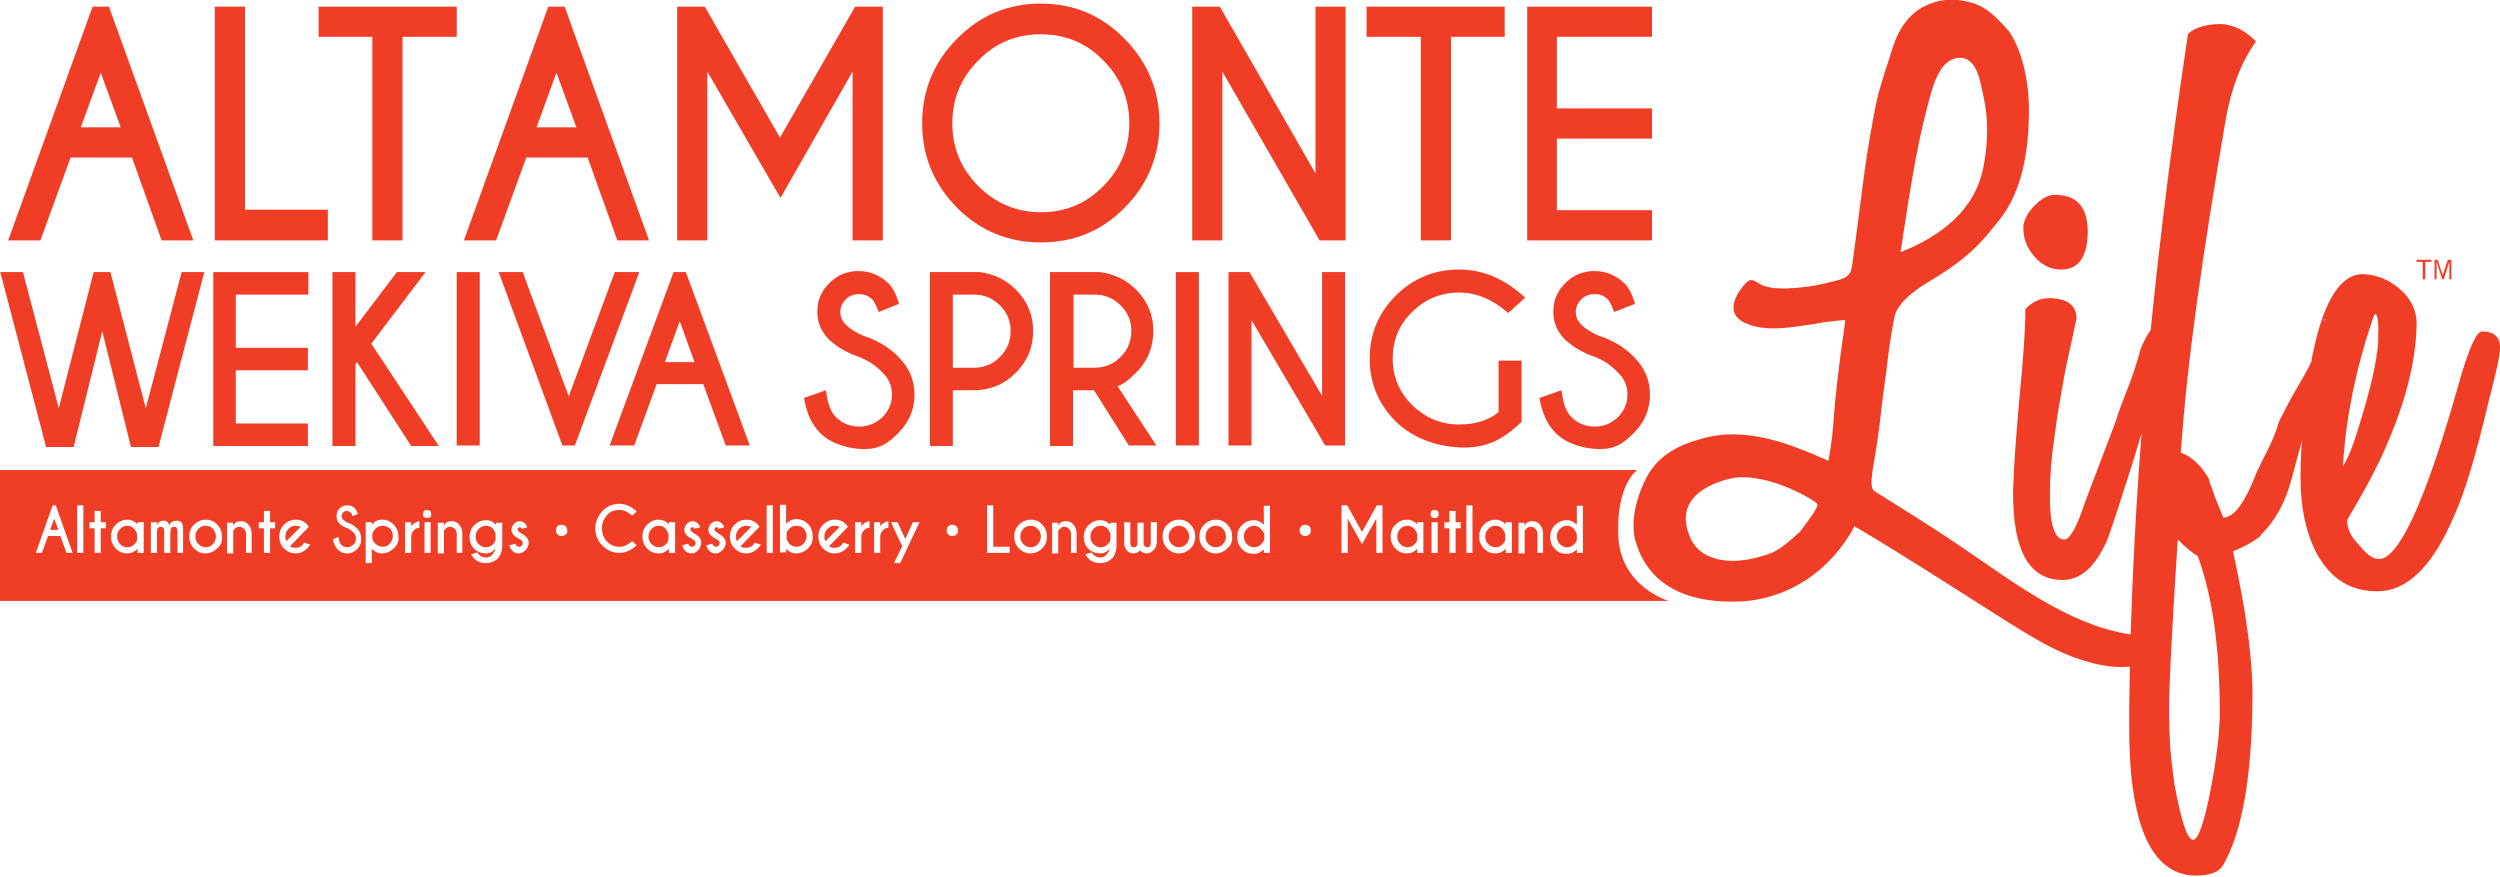 <?xml version="1.0" encoding="utf-8"?>
<!-- Generator: Adobe Illustrator 21.0.2, SVG Export Plug-In . SVG Version: 6.00 Build 0)  -->
<svg version="1.1" id="Layer_1" xmlns="http://www.w3.org/2000/svg" xmlns:xlink="http://www.w3.org/1999/xlink" x="0px" y="0px"
	 viewBox="0 0 488.8 171.5" style="enable-background:new 0 0 488.8 171.5;" xml:space="preserve">
<style type="text/css">
	.st0{fill:#EF3E25;}
	.st1{fill:#EF3E25;stroke:#EF3E25;stroke-miterlimit:10;}
</style>
<g>
	<path class="st0" d="M21.3,1.3L37.8,47h-6.2l-5.8-16.2h-12L7.9,47H1.6L18.1,1.3H21.3z M23.6,24.9l-3.9-10.7l-3.9,10.7H23.6z"/>
	<path class="st0" d="M42,47V1.3h5.9V41h16.2V47H42z"/>
	<path class="st0" d="M78.7,7.2V47h-5.9V7.2H62.3V1.3h27v5.9H78.7z"/>
	<path class="st0" d="M110.4,1.3L126.9,47h-6.2l-5.8-16.2h-12L97,47h-6.3l16.5-45.7H110.4z M112.7,24.9l-3.9-10.7l-3.9,10.7H112.7z"
		/>
	<path class="st0" d="M137.8,1.3l14.7,25.6l14.7-25.6h5.4V47h-5.9V14l-14.1,24.7L138.3,14v33h-5.9V1.3H137.8z"/>
	<path class="st0" d="M219.9,7.6c4.5,4.6,6.8,10.1,6.8,16.5c0,6.4-2.3,12-6.8,16.5c-4.5,4.6-10,6.8-16.4,6.8
		c-6.4,0-11.9-2.3-16.4-6.8c-4.5-4.6-6.8-10.1-6.8-16.5c0-6.4,2.3-12,6.8-16.5c4.5-4.6,10-6.9,16.4-6.9C209.9,0.7,215.4,3,219.9,7.6
		z M203.5,6.7c-4.8,0-8.9,1.7-12.2,5.1c-3.4,3.4-5.1,7.5-5.1,12.3c0,4.8,1.7,8.9,5.1,12.3c3.4,3.4,7.5,5.1,12.2,5.1
		c4.8,0,8.9-1.7,12.2-5.1c3.4-3.4,5.1-7.5,5.1-12.3c0-4.8-1.7-8.9-5.1-12.3C212.4,8.4,208.3,6.7,203.5,6.7z"/>
	<path class="st0" d="M233.1,1.3h5.4l18.7,32.6V1.3h5.9V47h-5.1l-19-33v33h-5.9V1.3z"/>
	<path class="st0" d="M283.7,7.2V47h-5.9V7.2h-10.6V1.3h27v5.9H283.7z"/>
	<path class="st0" d="M323,1.3v5.9h-18.6v14H323v5.9h-18.6v14H323V47h-24.4V1.3H323z"/>
</g>
<g>
	<path class="st0" d="M461.9,81.1c-0.6,2.1-1.2,4-1.8,5.7c-0.6,1.7-1.3,3.2-2,4.4c0.5-9.3,2.5-19,5.8-28.8c0.1-0.4,0.3-0.8,0.5-1
		c0.4,0,0.7,1.3,0.6,3.8C465.1,68.8,464,74.1,461.9,81.1 M485.3,64.8c-1.1,0-2.6,3.3-4.5,10c-6.5,23.1-11.8,34.6-15.7,34.5
		c-1.2,0-2.5-1-3.9-2.8c-1.6-1.6-2.3-3.2-2.3-4.8c0.9-1.5,1.9-3.3,3-5.2c1.1-1.9,2.2-4.1,3.4-6.5c4.7-10,7.1-18.9,7.2-26.7
		c0-2.5-1-4.8-3.2-6.7c-2.1-1.9-4.6-2.9-7.3-3c-4.7,0-8.2,6-10.3,18.2c-0.6,3.7-1.1,7.4-1.4,11c-0.3,3.6-0.5,7.2-0.5,10.7
		c0,5.6,1,10.5,3.1,14.6c2.7,5,6.6,7.5,11.8,7.5c5.9,0.1,11-4.9,15.2-14.9c1.8-3.9,4.1-11.2,6.6-21.9c1.5-5.7,2.3-9.3,2.3-10.7
		C488.9,66,487.7,64.8,485.3,64.8 M432.3,154c-1.3,6.8-2.5,10.2-3.5,10.2c-1.1,0-2.3-3.5-3.6-10.6l0,0.2c-0.4-2.9-0.7-5.5-0.9-7.9
		c-0.1-2.4-0.2-4.6-0.2-6.4c0-3.7,0.2-8.4,0.5-14.1c0.3-5.7,0.7-12.3,1.2-19.9c0.9,0.9,1.7,1.6,2.3,2.1c0.6,0.5,1.2,0.9,1.6,1.1
		c3,8.2,4.4,18.7,4.3,31.6C433.9,143.6,433.4,148.3,432.3,154 M456.5,61.7c-1.6,0-2.6,1.1-3.1,3.4l0,1c-1.6,6.6-3.1,6.8-7.8,16.3
		c-1.2,4.3-3.4,7.5-4.2,9.7l0-0.2c-2.3,6.1-4.5,9.3-6.7,9.3c-0.9-2.2-1.6-3.9-2-5.1c-0.4-1.2-0.7-1.8-0.8-2.1h0.2
		c-1.6-2.9-3.5-4.7-5.7-5.5c0.6-9,1.7-18.9,3.2-29.8c1.5-10.8,3.4-22.7,5.6-35.5c1.1-6,3-11.1,5.9-15.1c-2.2-2.2-4.5-3.3-6.8-3.4
		c-2.8,0-5,0.6-6.5,1.9c-3.7,24.6-6.5,47.9-8.4,69.8c-1.9,21.9-2.9,42.7-3.1,62.4l0,2.1c-0.2,20.1,4.2,30.3,13.1,30.3
		c2.7,0,4.5-0.7,5.3-2.1c3.7-6.5,5.6-17.3,5.7-32.5c0.1-7.4-1.2-17-3.8-28.8c2-0.8,3.9-1.8,5.5-3.1l-0.2,0c2.8-2.6,4.9-6.3,6.2-11.2
		c1.2-4.4,2.1-7.9,2.8-10.5c0.7-2.6,1.2-4.4,1.4-5.4c1.6-5.9,2.5-9.6,2.5-11c0-2.6,1.3-4-0.7-4L456.5,61.7z M424.6,62
		c-1.7,0-3.9,1-6.1,6.3c-1.4,5.7-3.8,10.4-4.8,14l-6,15.8c-1.6,4.9-3,7.4-4.1,7.4c-1.9,0-2.9-3.1-2.8-9.1c0-3.4,0.3-7.1,0.9-11.1
		c0.5-4,1.3-8.4,2.2-13.3l2.1-9.7c0-2.6-1.8-4-5.4-4c-1.7,0-3.2,0.7-4.6,2.1c0,4-0.4,9.9-1.2,17.8c-0.7,7.9-1.1,13.9-1.2,17.8
		c-0.1,11.6,3.1,17.4,9.7,17.4c3.5,0,6.4-2.6,8.7-7.8c0.8-2.1,2.5-7.3,5.2-15.8c3.7-12.2,5.6-19.7,5.6-22.6c0-2.6,1.4-4-0.5-4
		L424.6,62z"/>
	<path class="st0" d="M392.8,6.1c-3.4-3.8-5-5-7.8-5.7c-3-0.8-5.9-0.6-8.7,0.8c-2.9,1.4-5.1,4.5-6.1,7.7c-3.1,9.6-3.1,9.6-4,14.6
		c-1.8,9.5-2.2,15.1-4.1,28.6c-0.4,2.6-2.4,2.5-5.2,3.3c-2.5,0.6-5,0.9-7.6,1c-1.5,0-2.9,0-4.4-0.5c-1.5-0.5-2.3-1.9-3.5-0.6
		c-2.2,2.3-4.1,6-0.3,7.8c4.3,2,9.5,0.8,13.9,0.2c0.7-0.2,4.4-0.7,5.8-0.7c-3.1,21.6-1.7,18.5-3.3,27.5c-7.9-3.5-16.3-6.8-24.9-4.3
		c-4.4,1.2-8.3,3.2-10.6,7.4c-1.8,3.4-3.3,8.4-2.3,12.3c2.7,10,11.8,12.5,20.6,12.1c9.5-0.5,17.7-6.1,22.3-14.7
		c10.2,6,20.1,12.5,30.1,18.8c7.5,4.7,10.9,6.4,15.9,7.8c4.3,1.2,11.2,2,13.8-2.7l-1.2-2.4c-14.3,0-27-10.3-38.5-18
		c-5.3-3.6-10.7-6.9-16.1-10.3c-1.5-0.9-0.2-4.5,0.8-12.3c0.8-6.8,0.7-5.9,1.5-11.9c0.5-4.1,0.7-5.9,1.5-9.9
		c0.6-3.2,5.3-6.1,7.2-7.2c7.7-4.7,9.9-7.5,13.4-11.9c4.5-5.7,5.6-13.6,5.7-20.6c0.1-5.2-0.9-11.5-3.7-15.9
		C392.8,6.2,392.8,6.2,392.8,6.1 M371.6,49.3c1.5-9.6,2.8-19.3,5.3-28.7c0.8-2.9,2-8.5,5.5-9.2c4.1-0.8,4.7,4.3,5.4,7.4
		c1,4.3,0.9,9,0.1,13.3C386.4,41.1,379.4,46.2,371.6,49.3 M330.2,104.4c-2.5-6.7,3.4-9.7,8-10.8c5-1.2,12,1.6,16.2,4.2
		c1.5,0.9,0.9,1.1,0.2,2.5l-2.6,3.6c-4.6,4.2-5.4,4.3-8.9,5.2C338.4,110.3,332,109.9,330.2,104.4"/>
	<path class="st0" d="M401.8,38.1c-1.3,0-2.7,0.7-4.1,2.2c-1.4,1.5-2.1,2.9-2.1,4.3c0,2,0.7,3.9,2.2,5.6c1.5,1.7,3.2,2.5,5.2,2.5
		c3.4,0,5.1-2.4,5.2-7.3C408.2,40.5,406.1,38.1,401.8,38.1"/>
</g>
<g>
	<path class="st0" d="M215.2,102.8c-0.6,0-1,0.2-1.4,0.6c-0.4,0.4-0.6,0.9-0.6,1.5c0,0.6,0.2,1.1,0.6,1.5c0.4,0.4,0.9,0.6,1.4,0.6
		c0.6,0,1-0.2,1.4-0.6c0.3-0.3,0.5-0.6,0.5-1v-1c-0.1-0.4-0.3-0.7-0.5-1C216.2,103,215.7,102.8,215.2,102.8z"/>
	<path class="st0" d="M57.8,102.8c-0.6,0-1,0.2-1.4,0.6c-0.4,0.4-0.6,0.9-0.6,1.5c0,0.5,0.1,0.8,0.2,0.9l2.8-2.8
		C58.5,102.9,58.2,102.8,57.8,102.8z"/>
	<path class="st0" d="M74.8,102.8c-0.6,0-1,0.2-1.4,0.6c-0.3,0.3-0.5,0.6-0.6,1v0.9c0.1,0.4,0.3,0.7,0.6,1c0.4,0.4,0.9,0.6,1.4,0.6
		c0.6,0,1-0.2,1.4-0.6c0.4-0.4,0.6-0.9,0.6-1.5c0-0.6-0.2-1.1-0.6-1.5C75.8,103,75.3,102.8,74.8,102.8z"/>
	<path class="st0" d="M230.5,102.8c-0.6,0-1,0.2-1.4,0.6c-0.4,0.4-0.6,0.9-0.6,1.5c0,0.6,0.2,1.1,0.6,1.5c0.4,0.4,0.9,0.6,1.4,0.6
		c0.6,0,1-0.2,1.4-0.6c0.4-0.4,0.6-0.9,0.6-1.5c0-0.6-0.2-1.1-0.6-1.5C231.5,103,231.1,102.8,230.5,102.8z"/>
	<path class="st0" d="M237.7,102.8c-0.6,0-1,0.2-1.4,0.6c-0.4,0.4-0.6,0.9-0.6,1.5c0,0.6,0.2,1.1,0.6,1.5c0.4,0.4,0.9,0.6,1.4,0.6
		c0.6,0,1-0.2,1.4-0.6c0.4-0.4,0.6-0.9,0.6-1.5c0-0.6-0.2-1.1-0.6-1.5C238.8,103,238.3,102.8,237.7,102.8z"/>
	<path class="st0" d="M201.5,102.8c-0.6,0-1,0.2-1.4,0.6c-0.4,0.4-0.6,0.9-0.6,1.5c0,0.6,0.2,1.1,0.6,1.5c0.4,0.4,0.9,0.6,1.4,0.6
		c0.6,0,1-0.2,1.4-0.6c0.4-0.4,0.6-0.9,0.6-1.5c0-0.6-0.2-1.1-0.6-1.5C202.5,103,202,102.8,201.5,102.8z"/>
	<path class="st0" d="M163.2,102.8c-0.6,0-1,0.2-1.4,0.6c-0.4,0.4-0.6,0.9-0.6,1.5c0,0.5,0.1,0.8,0.2,0.9l2.8-2.8
		C163.9,102.9,163.6,102.8,163.2,102.8z"/>
	<path class="st0" d="M145.9,102.8c-0.6,0-1,0.2-1.4,0.6c-0.4,0.4-0.6,0.9-0.6,1.5c0,0.5,0.1,0.8,0.2,0.9l2.8-2.8
		C146.6,102.9,146.3,102.8,145.9,102.8z"/>
	<path class="st0" d="M245.2,102.8c-0.6,0-1,0.2-1.4,0.6c-0.4,0.4-0.6,0.9-0.6,1.5c0,0.6,0.2,1.1,0.6,1.5c0.4,0.4,0.9,0.6,1.4,0.6
		c0.6,0,1-0.2,1.4-0.6c0.3-0.3,0.5-0.6,0.6-1v-0.9c-0.1-0.4-0.3-0.7-0.6-1C246.2,103,245.7,102.8,245.2,102.8z"/>
	<path class="st0" d="M95,102.8c-0.6,0-1,0.2-1.4,0.6c-0.4,0.4-0.6,0.9-0.6,1.5c0,0.6,0.2,1.1,0.6,1.5c0.4,0.4,0.9,0.6,1.4,0.6
		c0.6,0,1-0.2,1.4-0.6c0.3-0.3,0.5-0.6,0.5-1v-1c-0.1-0.4-0.3-0.7-0.5-1C96.1,103,95.6,102.8,95,102.8z"/>
	<path class="st0" d="M128.8,102.8c-0.6,0-1,0.2-1.4,0.6c-0.4,0.4-0.6,0.9-0.6,1.5c0,0.6,0.2,1.1,0.6,1.5c0.4,0.4,0.9,0.6,1.4,0.6
		c0.6,0,1-0.2,1.4-0.6c0.3-0.3,0.5-0.6,0.5-1v-0.9c-0.1-0.4-0.2-0.7-0.5-1C129.9,103,129.4,102.8,128.8,102.8z"/>
	<path class="st0" d="M155.7,102.8c-0.6,0-1,0.2-1.4,0.6c-0.3,0.3-0.5,0.6-0.5,1v0.9c0.1,0.4,0.3,0.7,0.5,1c0.4,0.4,0.9,0.6,1.4,0.6
		c0.6,0,1-0.2,1.4-0.6c0.4-0.4,0.6-0.9,0.6-1.5c0-0.6-0.2-1.1-0.6-1.5C156.8,103,156.3,102.8,155.7,102.8z"/>
	<path class="st0" d="M306.4,102.8c-0.6,0-1,0.2-1.4,0.6c-0.4,0.4-0.6,0.9-0.6,1.5c0,0.6,0.2,1.1,0.6,1.5c0.4,0.4,0.9,0.6,1.4,0.6
		c0.6,0,1-0.2,1.4-0.6c0.3-0.3,0.5-0.6,0.5-1v-0.9c-0.1-0.4-0.3-0.7-0.5-1C307.4,103,306.9,102.8,306.4,102.8z"/>
	<path class="st0" d="M292.4,102.8c-0.6,0-1,0.2-1.4,0.6c-0.4,0.4-0.6,0.9-0.6,1.5c0,0.6,0.2,1.1,0.6,1.5c0.4,0.4,0.9,0.6,1.4,0.6
		c0.6,0,1-0.2,1.4-0.6c0.3-0.3,0.5-0.6,0.5-1v-0.9c-0.1-0.4-0.2-0.7-0.5-1C293.5,103,293,102.8,292.4,102.8z"/>
	<path class="st0" d="M24.9,102.8c-0.6,0-1,0.2-1.4,0.6c-0.4,0.4-0.6,0.9-0.6,1.5c0,0.6,0.2,1.1,0.6,1.5c0.4,0.4,0.9,0.6,1.4,0.6
		c0.6,0,1-0.2,1.4-0.6c0.3-0.3,0.5-0.6,0.5-1v-0.9c-0.1-0.4-0.2-0.7-0.5-1C25.9,103,25.5,102.8,24.9,102.8z"/>
	<path class="st0" d="M316.4,104.7c-0.4-10,3.7-12.8,3.7-12.8h-1.8H0v25.6h326.3C326.3,117.5,316.8,114.8,316.4,104.7z M13,108.1
		l-1.2-3.3H9.4l-1.2,3.3H7l3.3-9.3h0.6l3.3,9.3H13z M16.3,108.1h-1.2v-9.3h1.2V108.1z M20.7,103.3h-1v4.8h-1.2v-4.8h-1v-1.2h1v-2.2
		h1.2v2.2h1V103.3z M28.1,108.1h-1.2v-0.8c-0.6,0.6-1.2,0.9-2,0.9c-0.9,0-1.7-0.3-2.3-1c-0.6-0.6-0.9-1.4-0.9-2.3
		c0-0.9,0.3-1.7,0.9-2.3c0.6-0.6,1.4-1,2.3-1c0.7,0,1.4,0.3,2,0.9v-0.4h1.2V108.1z M35.9,108.1h-1.2v-4.2c0-0.6-0.2-0.9-0.7-0.9
		c-0.2,0-0.4,0.1-0.5,0.2c-0.1,0.1-0.2,0.6-0.2,1.4v3.5h-1.2l0-4.2c0-0.6-0.2-0.9-0.7-0.9c-0.2,0-0.4,0.1-0.5,0.2
		c-0.1,0.1-0.2,0.4-0.2,1v3.9h-1.2v-6h1.2v0.6c0.2-0.6,0.7-0.9,1.3-0.9c0.6,0,1,0.3,1.1,1c0.2-0.7,0.7-1,1.5-1
		c0.8,0,1.2,0.5,1.2,1.5V108.1z M42.5,107.2c-0.6,0.6-1.4,1-2.3,1c-0.9,0-1.6-0.3-2.3-1c-0.6-0.6-0.9-1.4-0.9-2.3
		c0-0.9,0.3-1.7,0.9-2.3c0.6-0.6,1.4-1,2.3-1c0.9,0,1.7,0.3,2.3,1c0.6,0.6,0.9,1.4,0.9,2.3C43.5,105.8,43.2,106.6,42.5,107.2z
		 M49.3,108.1h-1.2v-3.8c0-0.3-0.1-0.6-0.4-0.9c-0.2-0.2-0.5-0.4-0.9-0.4c-0.3,0-0.6,0.1-0.9,0.4c-0.1,0.1-0.2,0.3-0.3,0.4v4.4h-1.2
		v-6h1.2v0.7c0.2-0.7,0.7-1,1.5-1c0.6,0,1.1,0.2,1.5,0.7c0.4,0.5,0.6,1,0.6,1.7V108.1z M53.8,103.3h-1v4.8h-1.2v-4.8h-1v-1.2h1v-2.2
		h1.2v2.2h1V103.3z M60.1,107.2c-0.6,0.6-1.4,1-2.3,1c-0.9,0-1.6-0.3-2.3-1c-0.6-0.6-0.9-1.4-0.9-2.3c0-0.9,0.3-1.7,0.9-2.3
		c0.6-0.6,1.4-1,2.3-1c0.8,0,1.4,0.2,2,0.7c0.1,0.1,0.2,0.2,0.3,0.3c0,0,0.1,0.2,0.3,0.4l-0.6,0.6l-3.1,3.2c0.2,0.2,0.6,0.3,1.1,0.3
		c0.6,0,1-0.2,1.4-0.6c0-0.1,0.1-0.2,0.3-0.4l1.2,0.4C60.4,106.8,60.2,107.1,60.1,107.2z M69.9,107.3c-0.6,0.6-1.2,0.9-2,0.9
		c-0.8,0-1.5-0.3-2-0.9c-0.4-0.5-0.7-1.1-0.8-1.9l1.1-0.4c0.1,0.7,0.2,1.2,0.5,1.5c0.3,0.3,0.7,0.5,1.2,0.5c0.5,0,0.8-0.2,1.2-0.5
		c0.3-0.3,0.5-0.7,0.5-1.2c0-0.5-0.2-0.9-0.5-1.2c-0.3-0.3-0.7-0.6-1.1-0.8c-0.6-0.2-1.2-0.5-1.6-0.9c-0.4-0.4-0.6-0.9-0.6-1.5
		c0-0.6,0.2-1.1,0.6-1.5c0.4-0.4,0.9-0.6,1.5-0.6c0.6,0,1.1,0.2,1.5,0.6c0.2,0.2,0.4,0.6,0.6,1.1l-1.1,0.4c-0.1-0.4-0.2-0.6-0.4-0.7
		c-0.2-0.2-0.4-0.3-0.7-0.3c-0.3,0-0.5,0.1-0.7,0.3c-0.2,0.2-0.3,0.4-0.3,0.7c0,0.3,0.1,0.5,0.3,0.7c0.2,0.2,0.5,0.4,0.9,0.6
		c0.7,0.2,1.3,0.6,1.8,1.1c0.6,0.6,0.8,1.2,0.8,2C70.7,106.1,70.4,106.7,69.9,107.3z M77,107.2c-0.6,0.6-1.4,1-2.3,1
		c-0.8,0-1.4-0.3-2-0.9v2.8h-1.2v-8h1.2v0.5c0.6-0.7,1.2-1,2-1c0.9,0,1.7,0.3,2.3,1c0.6,0.6,0.9,1.4,0.9,2.3
		C78,105.8,77.7,106.6,77,107.2z M82,103.2c-0.4,0-0.8,0.2-1,0.4c-0.4,0.4-0.6,0.8-0.6,1.4v3.1h-1.2v-6h1.2v0.8c0.4-0.6,1-0.9,1.6-1
		V103.2z M84.1,108.1H83v-6h1.2V108.1z M84.1,101.1c-0.2,0.2-0.4,0.2-0.6,0.2c-0.2,0-0.4-0.1-0.6-0.2c-0.2-0.2-0.2-0.4-0.2-0.6
		c0-0.2,0.1-0.4,0.2-0.6c0.2-0.2,0.4-0.2,0.6-0.2c0.2,0,0.4,0.1,0.6,0.2c0.2,0.2,0.2,0.4,0.2,0.6C84.4,100.7,84.3,100.9,84.1,101.1z
		 M90.5,108.1h-1.2v-3.8c0-0.3-0.1-0.6-0.4-0.9c-0.2-0.2-0.5-0.4-0.9-0.4c-0.3,0-0.6,0.1-0.9,0.4c-0.1,0.1-0.2,0.3-0.3,0.4v4.4h-1.2
		v-6h1.2v0.7c0.2-0.7,0.7-1,1.5-1c0.6,0,1.1,0.2,1.5,0.7c0.4,0.5,0.6,1,0.6,1.7V108.1z M98.2,106.5c0,1.2-0.3,2.1-0.9,2.7
		c-0.6,0.6-1.4,0.9-2.3,0.9c-0.9,0-1.7-0.3-2.3-0.9c-0.1-0.1-0.3-0.4-0.6-0.8l1.2-0.4c0.2,0.2,0.3,0.3,0.3,0.4
		c0.4,0.4,0.9,0.6,1.4,0.6c0.9,0,1.6-0.6,1.9-1.9c-0.4,0.7-1,1.1-1.9,1.1c-0.9,0-1.7-0.3-2.3-0.9c-0.6-0.6-0.9-1.4-0.9-2.3
		c0-0.9,0.3-1.7,0.9-2.3c0.6-0.6,1.4-1,2.3-1c0.8,0,1.4,0.3,2,0.9v-0.4h1.2V106.5z M102.7,107.6c-0.4,0.4-0.8,0.6-1.3,0.6
		c-0.5,0-1-0.2-1.3-0.6c-0.3-0.3-0.4-0.6-0.5-1l1.2-0.3c0,0.2,0.1,0.3,0.2,0.4c0.1,0.1,0.3,0.2,0.5,0.2c0.2,0,0.4-0.1,0.5-0.2
		c0.1-0.1,0.2-0.3,0.2-0.5c0-0.2-0.1-0.4-0.2-0.5c-0.1-0.1-0.3-0.2-0.6-0.4c-0.4-0.2-0.7-0.4-0.9-0.6c-0.3-0.3-0.5-0.7-0.5-1.1
		c0-0.5,0.2-0.8,0.5-1.2c0.3-0.3,0.7-0.5,1.1-0.5c0.4,0,0.8,0.2,1.1,0.5c0.2,0.2,0.3,0.5,0.4,0.7l-1.1,0.3c0-0.1-0.1-0.2-0.1-0.2
		c-0.1-0.1-0.2-0.1-0.3-0.1c-0.1,0-0.2,0-0.3,0.1c-0.1,0.1-0.1,0.2-0.1,0.3c0,0.1,0,0.2,0.1,0.3c0.1,0.1,0.2,0.2,0.5,0.4
		c0.5,0.3,0.8,0.5,1,0.7c0.4,0.4,0.6,0.8,0.6,1.4C103.2,106.8,103.1,107.3,102.7,107.6z M110.6,104.5c-0.2,0.2-0.5,0.3-0.8,0.3
		c-0.3,0-0.6-0.1-0.8-0.3c-0.2-0.2-0.3-0.5-0.3-0.8c0-0.3,0.1-0.6,0.3-0.8c0.2-0.2,0.5-0.3,0.8-0.3c0.3,0,0.6,0.1,0.8,0.3
		c0.2,0.2,0.3,0.5,0.3,0.8C111,104,110.9,104.3,110.6,104.5z M118.7,105.9c0.7,0.7,1.5,1,2.4,1c0.9,0,1.7-0.4,2.5-1.1l0.9,0.8
		c-1.1,1-2.2,1.5-3.4,1.5c-1.3,0-2.4-0.5-3.3-1.4c-0.9-0.9-1.4-2-1.4-3.4c0-1.3,0.5-2.4,1.4-3.4c0.9-0.9,2-1.4,3.3-1.4
		c1.2,0,2.3,0.5,3.4,1.5l-0.9,0.8c-0.8-0.7-1.7-1.1-2.5-1.1c-0.9,0-1.8,0.3-2.4,1s-1,1.5-1,2.5C117.7,104.4,118,105.2,118.7,105.9z
		 M132,108.1h-1.2v-0.8c-0.6,0.6-1.2,0.9-2,0.9c-0.9,0-1.7-0.3-2.3-1c-0.6-0.6-0.9-1.4-0.9-2.3c0-0.9,0.3-1.7,0.9-2.3
		c0.6-0.6,1.4-1,2.3-1c0.7,0,1.4,0.3,2,0.9v-0.4h1.2V108.1z M136.5,107.6c-0.4,0.4-0.8,0.6-1.3,0.6c-0.5,0-1-0.2-1.3-0.6
		c-0.3-0.3-0.4-0.6-0.5-1l1.2-0.3c0,0.2,0.1,0.3,0.2,0.4c0.1,0.1,0.3,0.2,0.5,0.2c0.2,0,0.4-0.1,0.5-0.2c0.1-0.1,0.2-0.3,0.2-0.5
		c0-0.2-0.1-0.4-0.2-0.5c-0.1-0.1-0.3-0.2-0.6-0.4c-0.4-0.2-0.7-0.4-0.9-0.6c-0.3-0.3-0.5-0.7-0.5-1.1c0-0.5,0.2-0.8,0.5-1.2
		c0.3-0.3,0.7-0.5,1.1-0.5c0.4,0,0.8,0.2,1.1,0.5c0.2,0.2,0.3,0.5,0.4,0.7l-1.1,0.3c0-0.1-0.1-0.2-0.1-0.2c-0.1-0.1-0.2-0.1-0.3-0.1
		c-0.1,0-0.2,0-0.3,0.1c-0.1,0.1-0.1,0.2-0.1,0.3c0,0.1,0,0.2,0.1,0.3c0.1,0.1,0.2,0.2,0.5,0.4c0.5,0.3,0.8,0.5,1,0.7
		c0.4,0.4,0.5,0.8,0.5,1.4C137,106.8,136.8,107.3,136.5,107.6z M141.2,107.6c-0.4,0.4-0.8,0.6-1.3,0.6c-0.5,0-1-0.2-1.3-0.6
		c-0.3-0.3-0.4-0.6-0.5-1l1.2-0.3c0,0.2,0.1,0.3,0.2,0.4c0.1,0.1,0.3,0.2,0.5,0.2c0.2,0,0.4-0.1,0.5-0.2c0.1-0.1,0.2-0.3,0.2-0.5
		c0-0.2-0.1-0.4-0.2-0.5c-0.1-0.1-0.3-0.2-0.6-0.4c-0.4-0.2-0.7-0.4-0.9-0.6c-0.3-0.3-0.5-0.7-0.5-1.1c0-0.5,0.2-0.8,0.5-1.2
		c0.3-0.3,0.7-0.5,1.1-0.5c0.4,0,0.8,0.2,1.1,0.5c0.2,0.2,0.3,0.5,0.4,0.7l-1.1,0.3c0-0.1-0.1-0.2-0.1-0.2c-0.1-0.1-0.2-0.1-0.3-0.1
		c-0.1,0-0.2,0-0.3,0.1c-0.1,0.1-0.1,0.2-0.1,0.3c0,0.1,0,0.2,0.1,0.3c0.1,0.1,0.2,0.2,0.5,0.4c0.5,0.3,0.8,0.5,1,0.7
		c0.4,0.4,0.6,0.8,0.6,1.4C141.8,106.8,141.6,107.3,141.2,107.6z M148.2,107.2c-0.6,0.6-1.4,1-2.3,1c-0.9,0-1.6-0.3-2.3-1
		c-0.6-0.6-0.9-1.4-0.9-2.3c0-0.9,0.3-1.7,0.9-2.3c0.6-0.6,1.4-1,2.3-1c0.8,0,1.4,0.2,2,0.7c0.1,0.1,0.2,0.2,0.3,0.3
		c0,0,0.1,0.2,0.3,0.4l-0.6,0.6l-3.1,3.2c0.2,0.2,0.6,0.3,1.1,0.3c0.6,0,1-0.2,1.4-0.6c0-0.1,0.1-0.2,0.3-0.4l1.2,0.4
		C148.5,106.8,148.3,107.1,148.2,107.2z M151.1,108.1h-1.2v-9.3h1.2V108.1z M158,107.2c-0.6,0.6-1.4,1-2.3,1c-0.8,0-1.4-0.3-2-0.9
		v0.7h-1.2v-9.3h1.2v3.7c0.6-0.6,1.2-0.9,2-0.9c0.9,0,1.7,0.3,2.3,1c0.6,0.6,0.9,1.4,0.9,2.3C159,105.8,158.6,106.6,158,107.2z
		 M165.5,107.2c-0.6,0.6-1.4,1-2.3,1c-0.9,0-1.6-0.3-2.3-1c-0.6-0.6-0.9-1.4-0.9-2.3c0-0.9,0.3-1.7,0.9-2.3c0.6-0.6,1.4-1,2.3-1
		c0.8,0,1.4,0.2,2,0.7c0.1,0.1,0.2,0.2,0.3,0.3c0,0,0.1,0.2,0.3,0.4l-0.6,0.6l-3.1,3.2c0.2,0.2,0.6,0.3,1.1,0.3c0.6,0,1-0.2,1.4-0.6
		c0-0.1,0.1-0.2,0.3-0.4l1.2,0.4C165.8,106.8,165.6,107.1,165.5,107.2z M170,103.2c-0.4,0-0.8,0.2-1,0.4c-0.4,0.4-0.6,0.8-0.6,1.4
		v3.1h-1.2v-6h1.2v0.8c0.4-0.6,1-0.9,1.6-1V103.2z M173.7,103.2c-0.4,0-0.8,0.2-1,0.4c-0.4,0.4-0.6,0.8-0.6,1.4v3.1h-1.2v-6h1.2v0.8
		c0.4-0.6,1-0.9,1.6-1V103.2z M176,110.1h-1.2l1.6-3.3l-2.2-4.7h1.3l1.5,3.3l1.5-3.3h1.3L176,110.1z M187,104.5
		c-0.2,0.2-0.5,0.3-0.8,0.3c-0.3,0-0.6-0.1-0.8-0.3c-0.2-0.2-0.3-0.5-0.3-0.8c0-0.3,0.1-0.6,0.3-0.8c0.2-0.2,0.5-0.3,0.8-0.3
		c0.3,0,0.6,0.1,0.8,0.3c0.2,0.2,0.3,0.5,0.3,0.8C187.4,104,187.2,104.3,187,104.5z M197.5,108.1H193v-9.3h1.2v8.1h3.2V108.1z
		 M203.8,107.2c-0.6,0.6-1.4,1-2.3,1c-0.9,0-1.6-0.3-2.3-1c-0.6-0.6-0.9-1.4-0.9-2.3c0-0.9,0.3-1.7,0.9-2.3c0.6-0.6,1.4-1,2.3-1
		c0.9,0,1.7,0.3,2.3,1c0.6,0.6,0.9,1.4,0.9,2.3C204.7,105.8,204.4,106.6,203.8,107.2z M210.6,108.1h-1.2v-3.8c0-0.3-0.1-0.6-0.4-0.9
		c-0.2-0.2-0.5-0.4-0.9-0.4c-0.3,0-0.6,0.1-0.9,0.4c-0.1,0.1-0.2,0.3-0.3,0.4v4.4h-1.2v-6h1.2v0.7c0.2-0.7,0.7-1,1.5-1
		c0.6,0,1.1,0.2,1.5,0.7c0.4,0.5,0.6,1,0.6,1.7V108.1z M218.3,106.5c0,1.2-0.3,2.1-0.9,2.7c-0.6,0.6-1.4,0.9-2.3,0.9
		s-1.7-0.3-2.3-0.9c-0.1-0.1-0.3-0.4-0.6-0.8l1.2-0.4c0.2,0.2,0.3,0.3,0.3,0.4c0.4,0.4,0.9,0.6,1.4,0.6c0.9,0,1.6-0.6,1.9-1.9
		c-0.4,0.7-1,1.1-1.9,1.1c-0.9,0-1.7-0.3-2.3-0.9c-0.6-0.6-0.9-1.4-0.9-2.3c0-0.9,0.3-1.7,0.9-2.3c0.6-0.6,1.4-1,2.3-1
		c0.8,0,1.4,0.3,2,0.9v-0.4h1.2V106.5z M226.1,106.3c0,0.5-0.2,0.9-0.6,1.3c-0.4,0.4-0.8,0.6-1.3,0.6c-0.5,0-1-0.2-1.3-0.6
		c-0.3,0.4-0.8,0.6-1.3,0.6c-0.5,0-1-0.2-1.3-0.6c-0.3-0.4-0.5-0.8-0.5-1.3v-4.2h1.2v4c0,0.6,0.2,0.9,0.7,0.9c0.2,0,0.4-0.1,0.5-0.2
		c0.1-0.1,0.2-0.3,0.2-0.4v-4.2h1.2v4.1c0,0.2,0.1,0.4,0.2,0.5c0.1,0.1,0.3,0.2,0.5,0.2c0.5,0,0.7-0.3,0.7-0.9v-4h1.2V106.3z
		 M232.8,107.2c-0.6,0.6-1.4,1-2.3,1c-0.9,0-1.6-0.3-2.3-1c-0.6-0.6-0.9-1.4-0.9-2.3c0-0.9,0.3-1.7,0.9-2.3c0.6-0.6,1.4-1,2.3-1
		c0.9,0,1.7,0.3,2.3,1c0.6,0.6,0.9,1.4,0.9,2.3C233.7,105.8,233.4,106.6,232.8,107.2z M240,107.2c-0.6,0.6-1.4,1-2.3,1
		c-0.9,0-1.6-0.3-2.3-1c-0.6-0.6-0.9-1.4-0.9-2.3c0-0.9,0.3-1.7,0.9-2.3c0.6-0.6,1.4-1,2.3-1c0.9,0,1.7,0.3,2.3,1
		c0.6,0.6,0.9,1.4,0.9,2.3C241,105.8,240.7,106.6,240,107.2z M248.3,108.1h-1.2v-0.7c-0.6,0.6-1.2,0.9-2,0.9c-0.9,0-1.7-0.3-2.3-1
		c-0.6-0.6-0.9-1.4-0.9-2.3c0-0.9,0.3-1.7,0.9-2.3c0.6-0.6,1.4-1,2.3-1c0.8,0,1.4,0.3,2,0.9v-3.7h1.2V108.1z M256,104.5
		c-0.2,0.2-0.5,0.3-0.8,0.3c-0.3,0-0.6-0.1-0.8-0.3c-0.2-0.2-0.3-0.5-0.3-0.8c0-0.3,0.1-0.6,0.3-0.8c0.2-0.2,0.5-0.3,0.8-0.3
		c0.3,0,0.6,0.1,0.8,0.3c0.2,0.2,0.3,0.5,0.3,0.8C256.3,104,256.2,104.3,256,104.5z M270.3,108.1h-1.2v-6.7l-2.8,5l-2.8-5v6.7h-1.2
		v-9.3h1.1l2.9,5.2l2.9-5.2h1.1V108.1z M278.3,108.1h-1.2v-0.8c-0.6,0.6-1.2,0.9-2,0.9c-0.9,0-1.7-0.3-2.3-1
		c-0.6-0.6-0.9-1.4-0.9-2.3c0-0.9,0.3-1.7,0.9-2.3c0.6-0.6,1.4-1,2.3-1c0.7,0,1.4,0.3,2,0.9v-0.4h1.2V108.1z M281.1,108.1h-1.2v-6
		h1.2V108.1z M281.1,101.1c-0.2,0.2-0.4,0.2-0.6,0.2c-0.2,0-0.4-0.1-0.6-0.2c-0.2-0.2-0.2-0.4-0.2-0.6c0-0.2,0.1-0.4,0.2-0.6
		c0.2-0.2,0.4-0.2,0.6-0.2c0.2,0,0.4,0.1,0.6,0.2c0.2,0.2,0.2,0.4,0.2,0.6C281.3,100.7,281.2,100.9,281.1,101.1z M285.6,103.3h-1
		v4.8h-1.2v-4.8h-1v-1.2h1v-2.2h1.2v2.2h1V103.3z M287.9,108.1h-1.2v-9.3h1.2V108.1z M295.6,108.1h-1.2v-0.8c-0.6,0.6-1.2,0.9-2,0.9
		c-0.9,0-1.7-0.3-2.3-1c-0.6-0.6-0.9-1.4-0.9-2.3c0-0.9,0.3-1.7,0.9-2.3c0.6-0.6,1.4-1,2.3-1c0.7,0,1.4,0.3,2,0.9v-0.4h1.2V108.1z
		 M301.8,108.1h-1.2v-3.8c0-0.3-0.1-0.6-0.4-0.9c-0.2-0.2-0.5-0.4-0.9-0.4c-0.3,0-0.6,0.1-0.9,0.4c-0.1,0.1-0.2,0.3-0.3,0.4v4.4
		h-1.2v-6h1.2v0.7c0.2-0.7,0.7-1,1.5-1c0.6,0,1.1,0.2,1.5,0.7c0.4,0.5,0.6,1,0.6,1.7V108.1z M309.5,108.1h-1.2v-0.7
		c-0.6,0.6-1.2,0.9-2,0.9c-0.9,0-1.7-0.3-2.3-1c-0.6-0.6-0.9-1.4-0.9-2.3c0-0.9,0.3-1.7,0.9-2.3c0.6-0.6,1.4-1,2.3-1
		c0.8,0,1.4,0.3,2,0.9v-3.7h1.2V108.1z"/>
	<polygon class="st0" points="9.8,103.6 11.4,103.6 10.6,101.4 	"/>
	<path class="st0" d="M40.2,102.8c-0.6,0-1,0.2-1.4,0.6c-0.4,0.4-0.6,0.9-0.6,1.5c0,0.6,0.2,1.1,0.6,1.5c0.4,0.4,0.9,0.6,1.4,0.6
		c0.6,0,1-0.2,1.4-0.6c0.4-0.4,0.6-0.9,0.6-1.5c0-0.6-0.2-1.1-0.6-1.5C41.3,103,40.8,102.8,40.2,102.8z"/>
	<path class="st0" d="M275.2,102.8c-0.6,0-1,0.2-1.4,0.6c-0.4,0.4-0.6,0.9-0.6,1.5c0,0.6,0.2,1.1,0.6,1.5c0.4,0.4,0.9,0.6,1.4,0.6
		c0.6,0,1-0.2,1.4-0.6c0.3-0.3,0.5-0.6,0.5-1v-0.9c-0.1-0.4-0.2-0.7-0.5-1C276.2,103,275.7,102.8,275.2,102.8z"/>
</g>
<g>
	<path class="st0" d="M472.5,50.8h2.9v0.4h-1.2v3.4h-0.5v-3.4h-1.2V50.8z M475.9,50.8h0.7l1,3l1-3h0.7v3.8h-0.4v-3.4l-1.1,3.4h-0.3
		l-1.1-3.4v3.4h-0.4V50.8z"/>
</g>
<g>
	<path class="st0" d="M60.3,53.2v4.4H46.1V68h14.1v4.4H46.1v10.4h14.1v4.4H41.7V53.2H60.3z"/>
	<path class="st0" d="M69.5,71.2v16h-4.5V53.2h4.5v10.7l8.1-10.7h5.6l-10.6,14l13.2,20h-5.4L69.8,70.8L69.5,71.2z"/>
	<path class="st0" d="M93.8,53.2v33.9h-4.5V53.2H93.8z"/>
	<path class="st0" d="M110,87.2L97.5,53.2h4.7l9,24.3l9-24.3h4.8l-12.6,33.9H110z"/>
	<path class="st0" d="M134.1,53.2l12.5,33.9h-4.7l-4.4-12h-9.1l-4.4,12h-4.8l12.5-33.9H134.1z M135.8,70.8l-2.9-8l-2.9,8H135.8z"/>
	<path class="st0" d="M168,69.8c-2.4-0.8-4.4-2-5.9-3.4c-1.5-1.5-2.3-3.3-2.3-5.5c0-2.2,0.8-4,2.4-5.6c1.6-1.6,3.5-2.3,5.7-2.3
		c2.2,0,4.1,0.8,5.7,2.3c0.9,0.8,1.6,2.2,2.2,4.1l-4,1.6c-0.5-1.3-0.9-2.2-1.3-2.5c-0.7-0.7-1.6-1-2.5-1c-1,0-1.9,0.3-2.6,1
		c-0.7,0.7-1.1,1.5-1.1,2.5c0,1,0.4,1.8,1.1,2.5c0.8,0.8,1.9,1.5,3.3,2.1c2.7,0.9,5,2.2,6.9,4.1c2.1,2.1,3.2,4.5,3.2,7.5
		c0,2.9-1.1,5.4-3.2,7.5c-2.1,2.1-3.7,3.1-6.6,3.1c-3,0-6.5-1-8.6-3.1c-1.7-1.7-2.7-3.9-3.2-6.9l4.3-1.5c0.3,2.5,0.9,4.3,2,5.3
		c1.2,1.2,2.7,1.8,4.5,1.8c1.7,0,3.2-0.6,4.5-1.8c1.2-1.2,1.9-2.7,1.9-4.4c0-1.7-0.6-3.2-1.9-4.4C171.2,71.4,169.7,70.5,168,69.8z"
		/>
	<path class="st0" d="M186.3,76.3v10.9h-4.5V53.2h9.8c2.8,0.4,5.1,1.5,7,3.4c2.3,2.3,3.4,5,3.4,8.1c0,3.2-1.1,5.9-3.4,8.2
		c-2.3,2.3-5,3.4-8.3,3.4H186.3z M186.3,57.6v14.3h4.1c2,0,3.7-0.7,5.1-2.1c1.4-1.4,2.1-3.1,2.1-5.1c0-2-0.7-3.6-2.1-5
		c-1.4-1.4-3.1-2.1-5.1-2.1H186.3z"/>
	<path class="st0" d="M213.9,76.3h-4.1v10.9h-4.5V53.2h9.8c2.8,0.4,5.1,1.5,7,3.4c2.3,2.3,3.4,5,3.4,8.1c0,3.2-1.1,5.9-3.4,8.2
		c-1.6,1.6-2.8,2.4-3.6,2.6l7.6,11.6h-5.4L213.9,76.3z M209.9,57.6v14.3h4.1c2,0,3.7-0.7,5.1-2.1c1.4-1.4,2.1-3.1,2.1-5.1
		c0-2-0.7-3.6-2.1-5c-1.4-1.4-3.1-2.1-5.1-2.1H209.9z"/>
	<path class="st0" d="M234.4,53.2v33.9h-4.5V53.2H234.4z"/>
	<path class="st0" d="M240.2,53.2h4.1l14.2,24.2V53.2h4.5v33.9h-3.9l-14.4-24.5v24.5h-4.5V53.2z"/>
	<path class="st0" d="M297.5,82.5c-3.5,3.3-6.6,5-11.2,5c-4.9,0-10-1.7-13.4-5.1c-3.4-3.4-5.1-7.5-5.1-12.3c0-4.8,1.7-8.9,5.1-12.3
		c3.4-3.4,7.6-5.1,12.4-5.1c4.6,0,8.9,1.8,12.9,5.5l-3.3,3c-3.1-2.7-6.3-4-9.6-4c-3.6,0-6.7,1.3-9.2,3.8c-2.6,2.5-3.8,5.6-3.8,9.1
		c0,3.6,1.3,6.6,3.8,9.1c2.6,2.5,5.6,3.8,9.2,3.8c3.1,0,5.7-0.8,7.7-2.4V70.5h4.5V82.5z"/>
	<path class="st0" d="M311.9,69.8c-2.4-0.8-4.4-2-5.9-3.4c-1.5-1.5-2.3-3.3-2.3-5.5c0-2.2,0.8-4,2.4-5.6c1.6-1.6,3.5-2.3,5.7-2.3
		c2.2,0,4.1,0.8,5.7,2.3c0.9,0.8,1.6,2.2,2.2,4.1l-4.1,1.6c-0.5-1.3-0.9-2.2-1.3-2.5c-0.7-0.7-1.5-1-2.5-1c-1,0-1.9,0.3-2.6,1
		c-0.7,0.7-1.1,1.5-1.1,2.5c0,1,0.4,1.8,1.1,2.5c0.8,0.8,1.9,1.5,3.3,2.1c2.7,0.9,5,2.2,6.9,4.1c2.1,2.1,3.2,4.5,3.2,7.5
		c0,2.9-1.1,5.4-3.2,7.5c-2.1,2.1-3.7,3.1-6.6,3.1c-3,0-6.5-1-8.6-3.1c-1.7-1.7-2.7-3.9-3.2-6.9l4.3-1.5c0.3,2.5,0.9,4.3,2,5.3
		c1.2,1.2,2.7,1.8,4.5,1.8s3.2-0.6,4.5-1.8c1.2-1.2,1.9-2.7,1.9-4.4c0-1.7-0.6-3.2-1.9-4.4C315,71.4,313.6,70.5,311.9,69.8z"/>
</g>
<g>
	<path class="st1" d="M0.7,53.7h3.4l7.4,28.1l7.2-28.1h2.5l7.3,28.1l7.4-28.1h3.4l-8.7,33.2h-4.6l-6-24.2L14,86.9H9.4L0.7,53.7z"/>
</g>
</svg>
